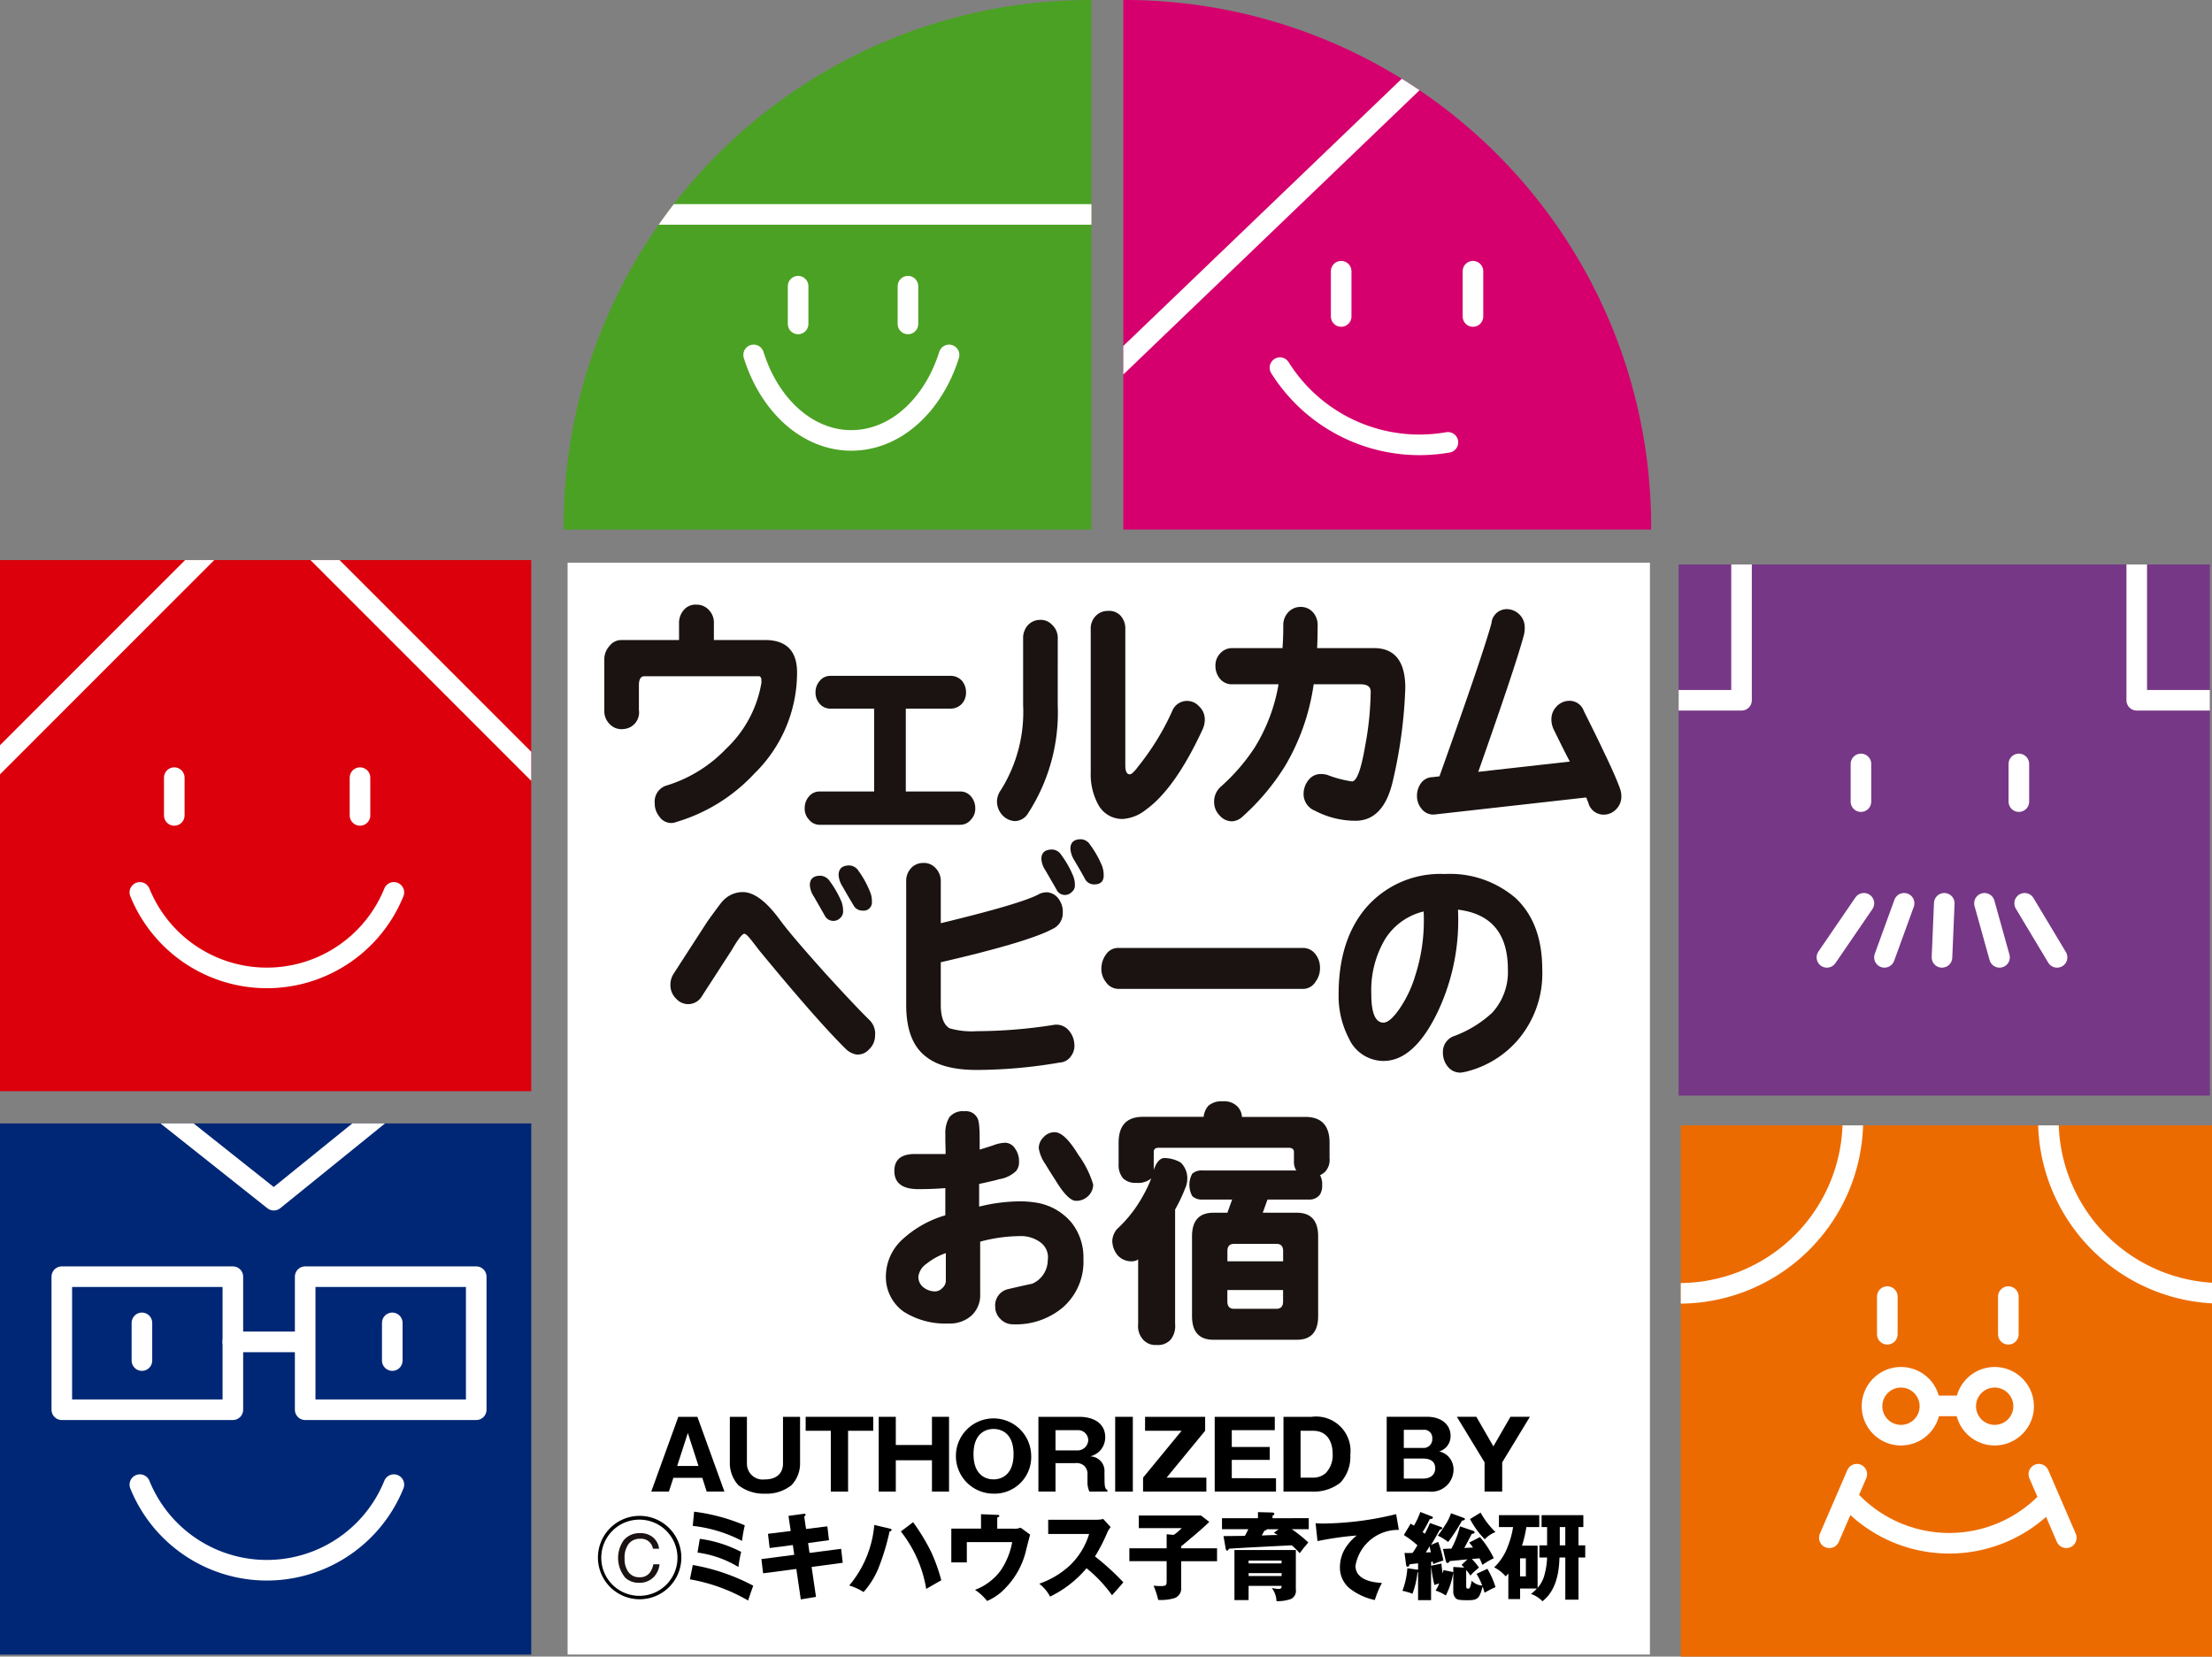 <svg xmlns="http://www.w3.org/2000/svg" width="228.073" height="170.829"><rect width="100%" height="100%" fill="#808080" stroke="none"/><defs><clipPath id="a"><path data-name="パス 2259" d="M1023.2 2019.607v54.6h54.423v-.328a54.274 54.274 0 0 0-54.275-54.28c-.045 0-.1.005-.148.005" fill="none"/></clipPath><clipPath id="b"><path data-name="長方形 90" transform="translate(1080.678 2135.652)" fill="none" d="M0 0h54.774v54.779H0z"/></clipPath><clipPath id="c"><path data-name="長方形 93" transform="translate(1080.457 2077.811)" fill="none" d="M0 0h54.775v54.772H0z"/></clipPath><clipPath id="d"><path data-name="長方形 98" transform="translate(907.379 2135.452)" fill="none" d="M0 0h54.775v54.773H0z"/></clipPath><clipPath id="e"><path data-name="長方形 101" transform="translate(907.379 2077.358)" fill="none" d="M0 0h54.775v54.775H0z"/></clipPath><clipPath id="f"><path data-name="パス 2272" d="M965.491 2073.882c0 .111.007.222.007.328h54.417v-54.6c-.045 0-.1-.005-.142-.005a54.277 54.277 0 0 0-54.282 54.28" fill="none"/></clipPath></defs><g data-name="グループ 105"><path data-name="長方形 84" fill="#fff" d="M58.524 58.03h111.595v112.588H58.524z"/><path data-name="パス 2234" d="m69.821 151.173 1.1-3.4 1.1 3.4Zm2.593 1.223.45 1.419h1.83l-2.789-7.711h-1.966l-2.79 7.711h1.82l.46-1.419Z"/><path data-name="パス 2235" d="M77.013 146.104v4.844a1.632 1.632 0 0 0 1.84 1.614c1.4 0 1.879-.822 1.879-1.614v-4.844h1.76v4.746a3.215 3.215 0 0 1-.89 2.309 4.1 4.1 0 0 1-2.7.871 4.3 4.3 0 0 1-2.76-.861 3.374 3.374 0 0 1-.89-2.319v-4.746Z"/><path data-name="パス 2236" d="M87.443 153.815h-1.781v-6.272h-2.593v-1.439h6.967v1.439h-2.593Z"/><path data-name="パス 2237" d="M96.091 150.585h-3.728v3.229h-1.761v-7.71h1.761v2.906h3.728v-2.906h1.761v7.71h-1.761Z"/><path data-name="パス 2238" d="M102.44 147.356c.832 0 2.065.46 2.065 2.6s-1.253 2.6-2.065 2.6c-.851 0-2.064-.49-2.064-2.6 0-2.143 1.252-2.6 2.064-2.6m3.875 2.6a3.88 3.88 0 1 0-3.875 4.071 3.777 3.777 0 0 0 3.875-4.071"/><path data-name="パス 2239" d="M108.829 147.484h2.241a1.043 1.043 0 0 1 1.135 1.027 1.1 1.1 0 0 1-1.174 1.057h-2.2Zm5.049 4.325a1.5 1.5 0 0 0-1.478-1.625 2.105 2.105 0 0 0 1.057-.626 2.07 2.07 0 0 0 .5-1.36c0-1.184-.871-2.094-2.731-2.094h-4.158v7.711h1.762v-2.936h2.035a1.18 1.18 0 0 1 .919.274 1.116 1.116 0 0 1 .343.881v.793a2.26 2.26 0 0 0 .2.988h1.859v-.157c-.176-.088-.3-.185-.3-1.017Z"/><path data-name="長方形 86" d="M114.983 146.104h1.82v7.711h-1.82z"/><path data-name="パス 2240" d="M120.286 152.376h4.1v1.438h-6.527v-1.438l3.973-4.834h-3.768v-1.438h6.194v1.438Z"/><path data-name="パス 2241" d="M131.566 152.435v1.38h-6.321v-7.711h6.194v1.38h-4.433v1.732h3.914v1.331h-3.914v1.888Z"/><path data-name="パス 2242" d="M134.098 147.543h1.281c1.5 0 2.027 1.184 2.027 2.387a2.64 2.64 0 0 1-.715 1.977 1.932 1.932 0 0 1-1.312.47h-1.281Zm-1.762 6.272h2.9a4.468 4.468 0 0 0 2.955-.91 3.9 3.9 0 0 0 1.037-2.877 3.549 3.549 0 0 0-3.992-3.924h-2.9Z"/><path data-name="パス 2243" d="M144.742 147.444h1.995a.832.832 0 0 1 .94.892.892.892 0 0 1-.94.978h-1.995Zm2.592 6.371a2.286 2.286 0 0 0 2.535-2.231 1.918 1.918 0 0 0-.734-1.567 1.945 1.945 0 0 0-.744-.341 1.643 1.643 0 0 0 1.175-1.6c0-1.153-.92-1.976-2.437-1.976h-4.149v7.711Zm-2.592-3.406h1.995c.529 0 1.243.157 1.243 1 0 .782-.626 1.066-1.253 1.066h-1.985Z"/><path data-name="パス 2244" d="M154.888 153.815h-1.819v-3.017l-2.858-4.7h2.007l1.761 3.053 1.761-3.053h2.006l-2.858 4.7Z"/><path data-name="パス 2245" d="M65.928 164.565a3.929 3.929 0 1 1 3.924-3.933 3.926 3.926 0 0 1-3.924 3.933m0 .353a4.3 4.3 0 1 0-4.276-4.286 4.3 4.3 0 0 0 4.276 4.286"/><path data-name="パス 2246" d="M71.567 155.886a19.615 19.615 0 0 1 5.225 1.408 15.153 15.153 0 0 0-.284 1.606 14.318 14.318 0 0 0-5.078-1.547Zm-.137 5.5a20.834 20.834 0 0 1 6.233 2.133 65.41 65.41 0 0 0-.529 1.527 18.15 18.15 0 0 0-6-2.183Zm.724-2.7a12.9 12.9 0 0 1 4.266 1.351 12.527 12.527 0 0 0-.284 1.555 10.86 10.86 0 0 0-4.217-1.488Z"/><path data-name="パス 2247" d="m85.308 157.398.166 1.429-2.153.293.147 1.018 3.259-.421.166 1.438-3.21.431.451 3.083-1.566.264-.46-3.141-3.425.449-.176-1.467 3.386-.44-.147-1.009-2.388.313-.175-1.467 2.348-.294-.235-1.555 1.565-.215c.059-.011.2-.03.2.087 0 .079-.06.138-.138.205l.186 1.273Z"/><path data-name="パス 2248" d="M91.74 157.627c.147.04.186.07.186.137s-.049.138-.206.167a24.09 24.09 0 0 1-1.174 3.855 8.664 8.664 0 0 1-1.507 2.388 5.931 5.931 0 0 0-1.477-.676 11.151 11.151 0 0 0 2.582-6.242Zm2.407-.655a20.778 20.778 0 0 1 1.83 3 17.442 17.442 0 0 1 1.076 2.994c-.225.117-.274.147-.715.4a34.78 34.78 0 0 1-.84.48 12.918 12.918 0 0 0-2.613-5.921Z"/><path data-name="パス 2249" d="M104.521 157.637a1.586 1.586 0 0 0 .714-.1l.978.714c-.068.235-.333 1.282-.391 1.5a8.3 8.3 0 0 1-2.32 4.178 5.293 5.293 0 0 1-1.73 1.165 5.079 5.079 0 0 0-1.243-1.145 5.86 5.86 0 0 0 2.651-2 7.623 7.623 0 0 0 1.184-2.925h-4.677v2.094h-1.6v-3.484h3.063v-1.487l1.673.069c.127 0 .215.009.215.1s-.157.156-.215.185v1.135Z"/><path data-name="パス 2250" d="M108.077 158.185v-1.468h5a2.725 2.725 0 0 0 .675-.078l.763.841a2.335 2.335 0 0 0-.371.617 18.064 18.064 0 0 1-1.243 2.407 25.066 25.066 0 0 1 2.926 2.671c-.314.373-.842.96-1.166 1.331a14.164 14.164 0 0 0-2.631-2.788 11.417 11.417 0 0 1-3.758 2.925 4.208 4.208 0 0 0-1.115-1.331 8.875 8.875 0 0 0 3.239-1.966 7.481 7.481 0 0 0 1.9-3.161Z"/><path data-name="パス 2251" d="M125.487 159.663v1.33h-3.7v2.7a1.046 1.046 0 0 1-.743 1.125 4.873 4.873 0 0 1-1.624.167 8.825 8.825 0 0 0-.48-1.468 6.9 6.9 0 0 0 .694.04c.656 0 .656-.08.656-.637v-1.928h-3.845v-1.33h3.845v-1.449l.725.069a4.96 4.96 0 0 0 .831-.7h-4.425v-1.3h6.41l.851.655c-.557.6-2.789 2.437-2.9 2.525v.2Z"/><path data-name="パス 2252" d="M128.739 160.926h3.4v.293h-3.4Zm4.873-1.086h-6.331v5.166h1.458v-1.467h3.4c0 .166 0 .313-.3.313a4.116 4.116 0 0 1-.714-.1 2.324 2.324 0 0 1 .489 1.361 4.218 4.218 0 0 0 1.478-.216.929.929 0 0 0 .518-1Zm-1.468 2.681h-3.4v-.3h3.4Zm-.939-5.96v-.263c.089-.039.186-.089.186-.2s-.136-.116-.186-.126l-1.5-.04v.626h-3.71v1.136h2.711a6.414 6.414 0 0 1-.353.685c-.313.009-1.859.019-2.2.029l.226 1.3c.009.029.048.2.146.2s.167-.156.186-.2c.959-.079 5.107-.285 6.478-.352a6.421 6.421 0 0 1 .812.812c.108-.129.137-.167.43-.559a7.168 7.168 0 0 0 .46-.557 14.77 14.77 0 0 0-1.7-1.36h1.751v-1.136Zm.636 1.136-.5.361c.206.118.274.157.391.236-.215 0-.6.009-.655.009-.157.01-.891.03-.978.04.077-.138.107-.206.274-.5.195-.049.215-.06.244-.146Z"/><path data-name="パス 2253" d="M144.232 157.764a4.453 4.453 0 0 0-4.472 3.7c0 1.625 2.211 1.742 2.73 1.771a9.362 9.362 0 0 0-.734 1.761 6.313 6.313 0 0 1-2.475-1.106 2.765 2.765 0 0 1-1.125-2.309 3.764 3.764 0 0 1 .783-2.26 5.307 5.307 0 0 1 .948-.978 33.123 33.123 0 0 0-4.041.577l-.2-1.84c.215.01.43.03.743.03a32.738 32.738 0 0 0 7.564-.969Z"/><path data-name="パス 2254" d="M147.395 159.458c.019.077.108.5.137.616-.058 0-.479.01-.519.01.167-.265.216-.332.382-.626m.166 1.6c.02 0 .137-.021.167-.021.01.04.03.206.039.254.285-.118.792-.294 1.056-.372a12.3 12.3 0 0 0-.537-1.918l-.744.313c.088-.137.216-.333.46-.763l.45-.8c.216-.048.265-.127.265-.175s-.04-.077-.207-.138l-1.075-.381a10.529 10.529 0 0 1-.529 1.107 2.809 2.809 0 0 0-.226-.176 10.943 10.943 0 0 0 .734-1.332c.236-.03.324-.049.324-.177 0-.038-.02-.068-.1-.1l-1.193-.461a7.961 7.961 0 0 1-.656 1.41c-.127-.079-.185-.117-.342-.207l-.7 1.176a9.776 9.776 0 0 1 1.4 1.056c-.177.292-.314.528-.5.783a5.893 5.893 0 0 1-.832 0l.167 1.253a.229.229 0 0 0 .146.185.263.263 0 0 0 .147-.089.91.91 0 0 0 .078-.176c.127-.019.723-.077.861-.1v.665l-1.106-.156a8.1 8.1 0 0 1-.509 2.327 7.3 7.3 0 0 1 1.038.3 8.566 8.566 0 0 0 .509-2.18.6.6 0 0 0 .068-.04v2.886h1.34v-3.533a14.934 14.934 0 0 0 .343 1.968c.138-.049.167-.059.49-.156a3.2 3.2 0 0 1-.373.733 3.945 3.945 0 0 1 1.057.508 7.617 7.617 0 0 0 .773-2.4v1.967a.938.938 0 0 0 .284.742c.167.138.392.176 1.213.176 1.028 0 1.2-.176 1.526-1.407.089.234.129.391.206.635a10.936 10.936 0 0 1 1.126-.577 8.607 8.607 0 0 0-.842-1.889l-1.116.519a7.243 7.243 0 0 1 .587 1.205 1.621 1.621 0 0 1-1.085-.5c-.03.147-.05.284-.109.488-.077.255-.107.333-.273.333-.186 0-.186-.166-.186-.225v-1.7a6.174 6.174 0 0 1 .44.578c.078-.089.157-.186.274-.3.079-.081.51-.442.6-.531a6.333 6.333 0 0 0-.733-.88c.253-.018.4-.038.792-.068.147.293.215.46.3.676a7.544 7.544 0 0 1 1.175-.686 9.97 9.97 0 0 0-1.429-2.182l-1.106.568c.137.166.235.284.391.509-.126.01-.762.038-.9.048.118-.2.646-1.223.774-1.456.029 0 .156-.03.185-.03a.112.112 0 0 0 .1-.119.187.187 0 0 0-.119-.156l-1.389-.47a9.377 9.377 0 0 1-.88 2.3c-.216 0-.636.02-.872.029l.294 1.252c.01.061.088.2.137.2a.281.281 0 0 0 .264-.2c.186-.019 1.536-.146 1.83-.176l-.607.569a3.326 3.326 0 0 1 .274.283l-1.125-.069v.529l-1.018-.206a2.757 2.757 0 0 1-.078.342 9.576 9.576 0 0 1-.127-1.016l-1.067.224Zm2.046-5.011a4.84 4.84 0 0 1-.626 1.261 11.085 11.085 0 0 1-.735 1.047 5.394 5.394 0 0 1 1.067.656 17.924 17.924 0 0 0 1.429-2.2c.185-.03.3-.059.3-.157 0-.078-.039-.089-.147-.136Zm1.966.6a8.521 8.521 0 0 0 1.517 2.084 2.974 2.974 0 0 1 1.106-.742 8.369 8.369 0 0 1-1.536-2.007Z"/><path data-name="パス 2255" d="M161.392 159.36h-.568v-1.889h.568Zm-4.463.029a12.5 12.5 0 0 0 .45-1.918h1.331v-1.224h-4.159v1.224h1.458a8.966 8.966 0 0 1-.528 1.957 5.719 5.719 0 0 1-1.419 2.2 3.93 3.93 0 0 1 1.184.929 2.174 2.174 0 0 0 .274-.3v2.643h1.213v-1.087h1.732a3.727 3.727 0 0 1-.616.557 2.877 2.877 0 0 1 1.184.754c1.634-1.243 1.722-3.552 1.761-4.51h.6v4.344h1.359v-4.344h.695v-1.253h-.695v-1.889h.5v-1.224h-4.305v1.224h.568v1.889h-.793v1.253h.793a7.473 7.473 0 0 1-.235 1.652 3.282 3.282 0 0 1-.744 1.478v-4.354Zm.4 3.17h-.6v-1.861h.6Z"/><path data-name="パス 2256" d="M67.392 158.598a1.726 1.726 0 0 1 .561 1.108h-.632a1.23 1.23 0 0 0-1.336-1.025 1.446 1.446 0 0 0-1.147.5 2.325 2.325 0 0 0-.437 1.549 2.276 2.276 0 0 0 .393 1.386 1.37 1.37 0 0 0 1.175.531 1.234 1.234 0 0 0 1.094-.56 2.157 2.157 0 0 0 .3-.776h.636a2.185 2.185 0 0 1-.564 1.283 2 2 0 0 1-1.547.624 2.025 2.025 0 0 1-1.408-.512 3.167 3.167 0 0 1-.186-3.854 2.056 2.056 0 0 1 1.684-.747 1.96 1.96 0 0 1 1.421.488" fill="#1a1311"/><path data-name="パス 2257" d="M115.821.006c.052 0 .1-.006.149-.006a54.275 54.275 0 0 1 54.275 54.281v.328h-54.424Z" fill="#d5006d"/></g><g data-name="グループ 106" clip-path="url(#a)" fill="none" stroke="#fff" stroke-linecap="round" stroke-linejoin="round" stroke-width="2.123" transform="translate(-907.379 -2019.602)"><path data-name="線 4" d="m1022.511 2057.413 30.856-29.616"/><path data-name="線 5" d="M1045.664 2047.569v4.669"/><path data-name="線 6" d="M1059.252 2047.569v4.669"/><path data-name="パス 2258" d="M1056.67 2065.219a16.978 16.978 0 0 1-17.319-7.7"/></g><path data-name="長方形 88" fill="#ec6b00" d="M173.299 116.05h54.774v54.778h-54.774z"/><g data-name="グループ 110" clip-path="url(#b)" fill="none" stroke="#fff" stroke-linecap="round" stroke-linejoin="round" stroke-width="2.123" transform="translate(-907.379 -2019.602)"><path data-name="パス 2260" d="M1098.425 2135.073a17.9 17.9 0 0 1-17.894 17.9"/><path data-name="パス 2261" d="M1118.58 2135.073a17.9 17.9 0 0 0 17.9 17.9"/><path data-name="線 7" d="M1101.974 2153.307v3.887"/><path data-name="線 8" d="M1114.453 2153.307v3.887"/><path data-name="パス 2262" d="M1098.263 2174.449a14.013 14.013 0 0 0 20.194 0"/><path data-name="線 9" d="m1098.827 2171.622-2.829 6.559"/><path data-name="線 10" d="m1117.597 2171.622 2.833 6.559"/><path data-name="パス 2263" d="M1106.368 2164.618a2.985 2.985 0 1 1-2.985-2.989 2.985 2.985 0 0 1 2.985 2.989Z"/><path data-name="パス 2264" d="M1116.03 2164.618a2.985 2.985 0 1 1-2.992-2.989 2.991 2.991 0 0 1 2.992 2.989Z"/><path data-name="線 11" d="M1106.926 2164.579h2.689"/></g><path data-name="長方形 91" fill="#763786" d="M173.079 58.209h54.774v54.772h-54.774z"/><g data-name="グループ 114" clip-path="url(#c)" fill="none" stroke="#fff" stroke-linecap="round" stroke-linejoin="round" stroke-width="2.123" transform="translate(-907.379 -2019.602)"><path data-name="線 12" d="M1099.256 2098.379v3.887"/><path data-name="線 13" d="M1115.538 2098.379v3.887"/><path data-name="線 14" d="m1119.476 2118.326-3.342-5.574"/><path data-name="線 15" d="m1111.991 2112.752 1.553 5.574"/><path data-name="線 16" d="m1107.848 2112.752-.237 5.574"/><path data-name="線 17" d="m1103.705 2112.752-2.026 5.574"/><path data-name="線 18" d="m1099.561 2112.752-3.815 5.574"/><path data-name="パス 2265" d="M1079.205 2091.815h7.738v-14.7"/><path data-name="パス 2266" d="M1135.427 2091.815h-7.735v-14.7"/></g><path data-name="長方形 94" fill="#002775" d="M.001 115.849h54.774v54.774H.001z"/><g data-name="グループ 118" clip-path="url(#d)" fill="none" stroke="#fff" stroke-linecap="round" stroke-linejoin="round" stroke-width="2.123" transform="translate(-907.379 -2019.602)"><path data-name="パス 2267" d="m948.1 2133.258-12.492 10.11-11.5-9.127"/><path data-name="長方形 96" d="M913.751 2151.255h17.638v13.721h-17.638z"/><path data-name="長方形 97" d="M938.845 2151.255h17.637v13.721h-17.637z"/><path data-name="線 19" d="M931.389 2157.978h6.723"/><path data-name="線 20" d="M922.012 2156.018v3.887"/><path data-name="線 21" d="M947.826 2156.018v3.887"/><path data-name="パス 2268" d="M921.8 2172.7a14.127 14.127 0 0 0 26.19 0"/></g><path data-name="長方形 99" fill="#db000c" d="M.001 57.756h54.774v54.774H.001z"/><g data-name="グループ 122" clip-path="url(#e)" fill="none" stroke="#fff" stroke-linecap="round" stroke-linejoin="round" stroke-width="2.123" transform="translate(-907.379 -2019.602)"><path data-name="線 22" d="m905.592 2099.739 24.039-24.045"/><path data-name="線 23" d="m963.267 2099.739-24.039-24.045"/><path data-name="線 24" d="M925.348 2099.794v3.894"/><path data-name="線 25" d="M944.497 2099.794v3.894"/><path data-name="パス 2269" d="M921.8 2111.627a14.132 14.132 0 0 0 26.19 0"/></g><path data-name="パス 2270" d="M112.537.006c-.045 0-.1-.006-.143-.006a54.277 54.277 0 0 0-54.281 54.281c0 .11.006.221.006.328h54.418Z" fill="#4ba123"/><g data-name="グループ 126" clip-path="url(#f)" fill="none" stroke="#fff" stroke-linecap="round" stroke-linejoin="round" stroke-width="2.123" transform="translate(-907.379 -2019.602)"><path data-name="線 26" d="M974.05 2041.713h46.988"/><path data-name="線 27" d="M989.669 2049.114v3.893"/><path data-name="線 28" d="M1000.996 2049.114v3.893"/><path data-name="パス 2271" d="M985.085 2056.2c1.619 5.175 5.516 8.819 10.074 8.819s8.455-3.644 10.078-8.819"/></g><path data-name="パス 2273" d="M82.183 69.352a14.558 14.558 0 0 1-4.41 10.427 17.876 17.876 0 0 1-8.031 4.982 1.412 1.412 0 0 1-.518.109 1.483 1.483 0 0 1-1.252-.681 2.088 2.088 0 0 1-.463-1.361 1.724 1.724 0 0 1 1.306-1.851 14.255 14.255 0 0 0 6.072-3.785 12.1 12.1 0 0 0 3.621-6.778v-.273c0-.217-.074-.353-.218-.408H66.447q-.571 0-.571.926v2.559a1.712 1.712 0 0 1-1.553 1.959 1.67 1.67 0 0 1-1.387-.435 1.906 1.906 0 0 1-.627-1.524v-5.255a2.034 2.034 0 0 1 .544-1.361 1.523 1.523 0 0 1 1.226-.6h5.935v-1.688a2.028 2.028 0 0 1 .571-1.5 1.577 1.577 0 0 1 1.225-.462 1.7 1.7 0 0 1 1.252.518 1.887 1.887 0 0 1 .545 1.441v1.688h5.254q3.323 0 3.322 3.35" fill="#1a1311"/><path data-name="パス 2274" d="M98.952 85.054H84.577a1.417 1.417 0 0 1-1.2-.573 1.6 1.6 0 0 1-.407-1.143 1.811 1.811 0 0 1 .434-1.2 1.4 1.4 0 0 1 1.17-.516h5.555v-8.548h-4.438a1.443 1.443 0 0 1-1.171-.49 1.741 1.741 0 0 1-.435-1.2 1.77 1.77 0 0 1 .435-1.171 1.405 1.405 0 0 1 1.171-.517H97.97a1.569 1.569 0 0 1 1.225.517 1.841 1.841 0 0 1 .408 1.171 1.7 1.7 0 0 1-.408 1.17 1.563 1.563 0 0 1-1.225.518h-4.575v8.548h5.554a1.41 1.41 0 0 1 1.172.516 1.812 1.812 0 0 1 .435 1.2 1.6 1.6 0 0 1-.409 1.143 1.418 1.418 0 0 1-1.2.573" fill="#1a1311"/><path data-name="パス 2275" d="M124.005 75.198q-2.834 6.126-5.853 8.3a4.259 4.259 0 0 1-2.37.953 2.8 2.8 0 0 1-2.585-1.552 6.5 6.5 0 0 1-.735-3.268v-14.7a1.863 1.863 0 0 1 .516-1.416 1.708 1.708 0 0 1 1.252-.517 1.617 1.617 0 0 1 1.281.463 2 2 0 0 1 .516 1.47v13.992c0 .619.154.926.464.926.181 0 .472-.271.87-.816a26.531 26.531 0 0 0 3.484-5.663 1.648 1.648 0 0 1 2.777-.544 1.845 1.845 0 0 1 .6 1.388 2.418 2.418 0 0 1-.216.979m-14.946-2.5a19.11 19.11 0 0 1-3.05 11.162 1.621 1.621 0 0 1-1.388.817 1.894 1.894 0 0 1-1.307-.654 2.085 2.085 0 0 1-.518-1.443 2.111 2.111 0 0 1 .408-1.116 15.183 15.183 0 0 0 2.287-8.766v-6.806a1.983 1.983 0 0 1 .489-1.416 1.7 1.7 0 0 1 1.2-.546 1.59 1.59 0 0 1 1.281.49 1.848 1.848 0 0 1 .6 1.472Z" fill="#1a1311"/><path data-name="パス 2276" d="M144.895 70.945a48.472 48.472 0 0 1-1.252 9.447q-.927 4.248-3.894 4.247a9 9 0 0 1-4.165-1.034 1.851 1.851 0 0 1-1.17-1.878 2.244 2.244 0 0 1 .543-1.335 1.549 1.549 0 0 1 1.226-.572 2.455 2.455 0 0 1 .653.083 11.907 11.907 0 0 0 2.559.68q.735 0 1.361-3.648a32.147 32.147 0 0 0 .572-5.609q0-.761-1.034-.761h-4.846a22.758 22.758 0 0 1-2.941 8.412 23.822 23.822 0 0 1-4.356 5.2 1.716 1.716 0 0 1-1.116.518 1.678 1.678 0 0 1-1.279-.6 1.952 1.952 0 0 1-.572-1.388 2.061 2.061 0 0 1 .653-1.552 20.024 20.024 0 0 0 3.54-4.084 18.149 18.149 0 0 0 2.45-6.506h-4.738a1.585 1.585 0 0 1-1.306-.572 2.061 2.061 0 0 1-.463-1.335 1.782 1.782 0 0 1 .491-1.278 1.635 1.635 0 0 1 1.278-.546h5.146q.081-1.088.081-2.286a1.923 1.923 0 0 1 .6-1.5 1.715 1.715 0 0 1 1.225-.463 1.648 1.648 0 0 1 1.2.518 1.95 1.95 0 0 1 .517 1.443q0 1.17-.054 2.286h5.853q3.238 0 3.24 4.111" fill="#1a1311"/><path data-name="パス 2277" d="M167.009 81.256a2.247 2.247 0 0 1 .164.843 1.832 1.832 0 0 1-.573 1.389 1.742 1.742 0 0 1-1.305.518 1.612 1.612 0 0 1-1.526-1.226 51.483 51.483 0 0 1-.217-.545l-15.519 1.743a1.516 1.516 0 0 1-1.414-.517 2.06 2.06 0 0 1-.518-1.362 2.231 2.231 0 0 1 .408-1.334 1.518 1.518 0 0 1 1.2-.626l.708-.081q4.545-12.741 5.363-15.791a1.583 1.583 0 0 1 1.742-1.443 1.87 1.87 0 0 1 1.689 1.906 3.843 3.843 0 0 1-.055.626q-.708 2.8-4.737 14.238l9.446-1.061q-.352-.625-1.659-3.294a2.39 2.39 0 0 1-.245-1.034 1.87 1.87 0 0 1 .516-1.335 1.807 1.807 0 0 1 1.28-.6 1.557 1.557 0 0 1 1.552 1.061q1.5 3 2.041 4.166 1.17 2.422 1.661 3.757" fill="#1a1311"/><path data-name="パス 2278" d="M89.896 92.948a.854.854 0 0 1-.98.953 1.017 1.017 0 0 1-.925-.572q-.355-.571-1.117-1.906a2.511 2.511 0 0 1-.408-1.17q0-1.008 1.116-1.008a1.16 1.16 0 0 1 .926.544 9.918 9.918 0 0 1 1.2 2.178 2.326 2.326 0 0 1 .19.981m-2.967 1.062a.907.907 0 0 1-.326.68.957.957 0 0 1-.654.273.982.982 0 0 1-.926-.572l-1.089-1.906a2.413 2.413 0 0 1-.435-1.2q0-.979 1.088-.98a1.229 1.229 0 0 1 .953.544A10.328 10.328 0 0 1 86.769 93a2.912 2.912 0 0 1 .162 1.008m3.294 12.768a1.928 1.928 0 0 1-.625 1.443 1.546 1.546 0 0 1-1.335.517 2.14 2.14 0 0 1-1.007-.517q-2.969-2.913-9.04-10.291-.381-.517-.842-1.09c-.292-.362-.5-.544-.628-.544q-.327 0-1.306 1.689-.544.843-3.048 4.71a1.641 1.641 0 0 1-2.669.3 1.918 1.918 0 0 1-.6-1.471 2.054 2.054 0 0 1 .354-1.142q1.224-1.906 3.485-5.392 1.335-1.85 1.5-2.014a2.792 2.792 0 0 1 2.123-.98q1.77 0 3.921 2.994 1.2 1.607 4.6 5.392 3 3.294 4.494 4.763a1.965 1.965 0 0 1 .625 1.634" fill="#1a1311"/><path data-name="パス 2279" d="M113.798 90.276q0 .926-.98.925a1.039 1.039 0 0 1-.953-.571q-.3-.573-1.089-1.906a2.518 2.518 0 0 1-.408-1.2q0-.979 1.088-.98a1.162 1.162 0 0 1 .926.544 10.275 10.275 0 0 1 1.225 2.151 2.693 2.693 0 0 1 .191 1.035m-2.968 1.034a.846.846 0 0 1-.327.68.97.97 0 0 1-.653.3.947.947 0 0 1-.925-.572q-.327-.572-1.116-1.933a2.416 2.416 0 0 1-.436-1.2q0-.979 1.116-.98a1.163 1.163 0 0 1 .926.544 10.236 10.236 0 0 1 1.224 2.151 2.492 2.492 0 0 1 .191 1.007m-.054 16.362a1.79 1.79 0 0 1-.354 1.252 1.505 1.505 0 0 1-1.17.654 51.18 51.18 0 0 1-8.549.762q-3.567 0-5.282-1.416-1.989-1.551-1.987-5.308v-12.66a1.953 1.953 0 0 1 .517-1.443 1.676 1.676 0 0 1 1.225-.517 1.579 1.579 0 0 1 1.225.463 1.923 1.923 0 0 1 .6 1.5v4.247q8.113-1.959 10.019-2.94a1.785 1.785 0 0 1 .98-.245 1.6 1.6 0 0 1 1.17.708 2.187 2.187 0 0 1 .409 1.416 1.776 1.776 0 0 1-1.008 1.633q-2.5 1.362-11.57 3.457v4.384q0 1.878.9 2.423a8.186 8.186 0 0 0 2.8.3 51.5 51.5 0 0 0 7.977-.654 1.674 1.674 0 0 1 1.47.517 2.352 2.352 0 0 1 .626 1.47" fill="#1a1311"/><path data-name="パス 2280" d="M136.101 99.798a2.291 2.291 0 0 1-.463 1.443 1.5 1.5 0 0 1-1.307.735h-18.976a1.583 1.583 0 0 1-1.333-.707 2.169 2.169 0 0 1-.463-1.363 2.5 2.5 0 0 1 .49-1.5 1.505 1.505 0 0 1 1.306-.654h18.976a1.6 1.6 0 0 1 1.307.654 2.21 2.21 0 0 1 .463 1.388" fill="#1a1311"/><path data-name="パス 2281" d="M145.938 100.554a12.254 12.254 0 0 1-1.742 3.622q-.927 1.281-1.552 1.279-1.254 0-1.253-2.967a10.344 10.344 0 0 1 1.417-5.636 6.456 6.456 0 0 1 3.975-2.858c.017.182.026.462.026.844a18.458 18.458 0 0 1-.871 5.716m10.264-8a10.367 10.367 0 0 0-7.242-2.424 10.1 10.1 0 0 0-8.14 3.511q-2.8 3.324-2.8 8.905a9.457 9.457 0 0 0 1.036 4.491 3.943 3.943 0 0 0 3.593 2.369q3.1 0 5.5-4.873a22.039 22.039 0 0 0 2.206-9.692c0-.363-.01-.708-.027-1.035q5.145.627 5.145 6.153a6.206 6.206 0 0 1-1.606 4.465 11.8 11.8 0 0 1-3.893 2.4 1.716 1.716 0 0 0-1.2 1.688 2.275 2.275 0 0 0 .517 1.5 1.655 1.655 0 0 0 1.307.6 4.948 4.948 0 0 0 .9-.19 10.276 10.276 0 0 0 4.819-2.968 10.528 10.528 0 0 0 2.7-7.487q0-4.818-2.8-7.405" fill="#1a1311"/><path data-name="パス 2282" d="M97.141 132.845a1.045 1.045 0 0 1-.762.327 1.924 1.924 0 0 1-1.034-.327 1.364 1.364 0 0 1-.654-1.2 1.9 1.9 0 0 1 .817-1.307 6.7 6.7 0 0 1 2.015-1.116v2.831a1.006 1.006 0 0 1-.382.789m14.049-13.748q-1.417-2.34-2.451-2.342a1.524 1.524 0 0 0-1.142.518 1.561 1.561 0 0 0-.492 1.143 3.958 3.958 0 0 0 .682 1.634q.489.817 1.007 1.606 1.307 2.178 2.151 2.178a1.737 1.737 0 0 0 1.279-.517 1.658 1.658 0 0 0 .491-1.171 10.075 10.075 0 0 0-1.525-3.049m-.817 6.861a5.956 5.956 0 0 0-3.7-1.961 9.78 9.78 0 0 0-1.524-.108 17.514 17.514 0 0 0-4.193.544v-2.341q1.659-.354 2.069-.49a3.215 3.215 0 0 0 1.743-.844 1.456 1.456 0 0 0 .3-1.008 2.2 2.2 0 0 0-.408-1.307 1.24 1.24 0 0 0-1.008-.6 3.734 3.734 0 0 0-1.252.272q-.926.3-1.388.436 0-1.961-.028-2.1a4.759 4.759 0 0 0-.109-.9 1.317 1.317 0 0 0-1.443-.953 1.762 1.762 0 0 0-1.552.626 3.193 3.193 0 0 0-.407 1.769v.763q.025.708.026 1.252h-3.184q-2.1 0-2.1 1.743 0 1.878 2.477 1.878c.979 0 1.907-.035 2.778-.109v2.805a11.171 11.171 0 0 0-4.411 2.477 5.174 5.174 0 0 0-1.716 3.757 4.375 4.375 0 0 0 1.825 3.7 7.977 7.977 0 0 0 4.628 1.225 3.358 3.358 0 0 0 2.341-.789 2.859 2.859 0 0 0 .926-2.261v-5.39a16.128 16.128 0 0 1 4.084-.572 3.361 3.361 0 0 1 2.178.681 1.892 1.892 0 0 1 .708 1.77 2.68 2.68 0 0 1-1.579 2.45q-1.254.271-2.533.572a1.707 1.707 0 0 0-1.306 1.824 1.689 1.689 0 0 0 .49 1.2 1.767 1.767 0 0 0 1.361.6 7.513 7.513 0 0 0 5.091-1.716 6.248 6.248 0 0 0 2.151-5.036 5.724 5.724 0 0 0-1.334-3.866" fill="#1a1311"/><path data-name="パス 2283" d="M127.232 134.966q-.682 0-.682-.762v-1.171h5.745v1.171q0 .762-.68.762Zm-2.611-20.968a2.055 2.055 0 0 0-.518 1.171h-6.261q-2.505 0-2.505 2.668v2.232a2.087 2.087 0 0 0 .462 1.443 1.788 1.788 0 0 0 1.361.463 2.117 2.117 0 0 0 1.444-.381.321.321 0 0 0 .109-.11 12.31 12.31 0 0 1-.844 1.8 13.587 13.587 0 0 1-2.722 3.485 2.117 2.117 0 0 0-.464 1.17 2.441 2.441 0 0 0 .545 1.5 1.894 1.894 0 0 0 1.551.626 1.071 1.071 0 0 0 .572-.191v6.67a2.06 2.06 0 0 0 .544 1.634 1.682 1.682 0 0 0 1.363.517 1.751 1.751 0 0 0 1.414-.517 2.2 2.2 0 0 0 .49-1.634v-11.816a16.92 16.92 0 0 0 1.035-2.178 2.374 2.374 0 0 0 .218-.9 2.24 2.24 0 0 0-.68-1.77 3.44 3.44 0 0 0-1.717-.462c-.434.037-.788.444-1.06 1.225v-1.845c0-.291.162-.436.49-.436h13.422c.362 0 .544.145.544.436v.952a1.646 1.646 0 0 0 .244.953h-9.691a1.42 1.42 0 0 0-1.035.327 2.4 2.4 0 0 0 0 2.314 1.4 1.4 0 0 0 1.035.354h3.076l-.49 1.361h-1.442q-2.208 0-2.206 2.45v8.2q0 2.45 2.206 2.45h8.6q2.2 0 2.2-2.45v-8.2q0-2.449-2.2-2.45h-3.513l.491-1.361h4.274a1.328 1.328 0 0 0 1.116-.49 1.689 1.689 0 0 0 .245-1.008 1.857 1.857 0 0 0-.217-1.007 2.381 2.381 0 0 0 .49-.327 1.8 1.8 0 0 0 .49-1.442v-1.579q0-2.667-2.5-2.668h-6.534a1.636 1.636 0 0 0-.544-1.144 1.919 1.919 0 0 0-1.444-.463 2.041 2.041 0 0 0-1.442.436m1.932 15q0-.735.682-.735h4.383q.68 0 .68.735v1.062h-5.745Z" fill="#1a1311"/></svg>